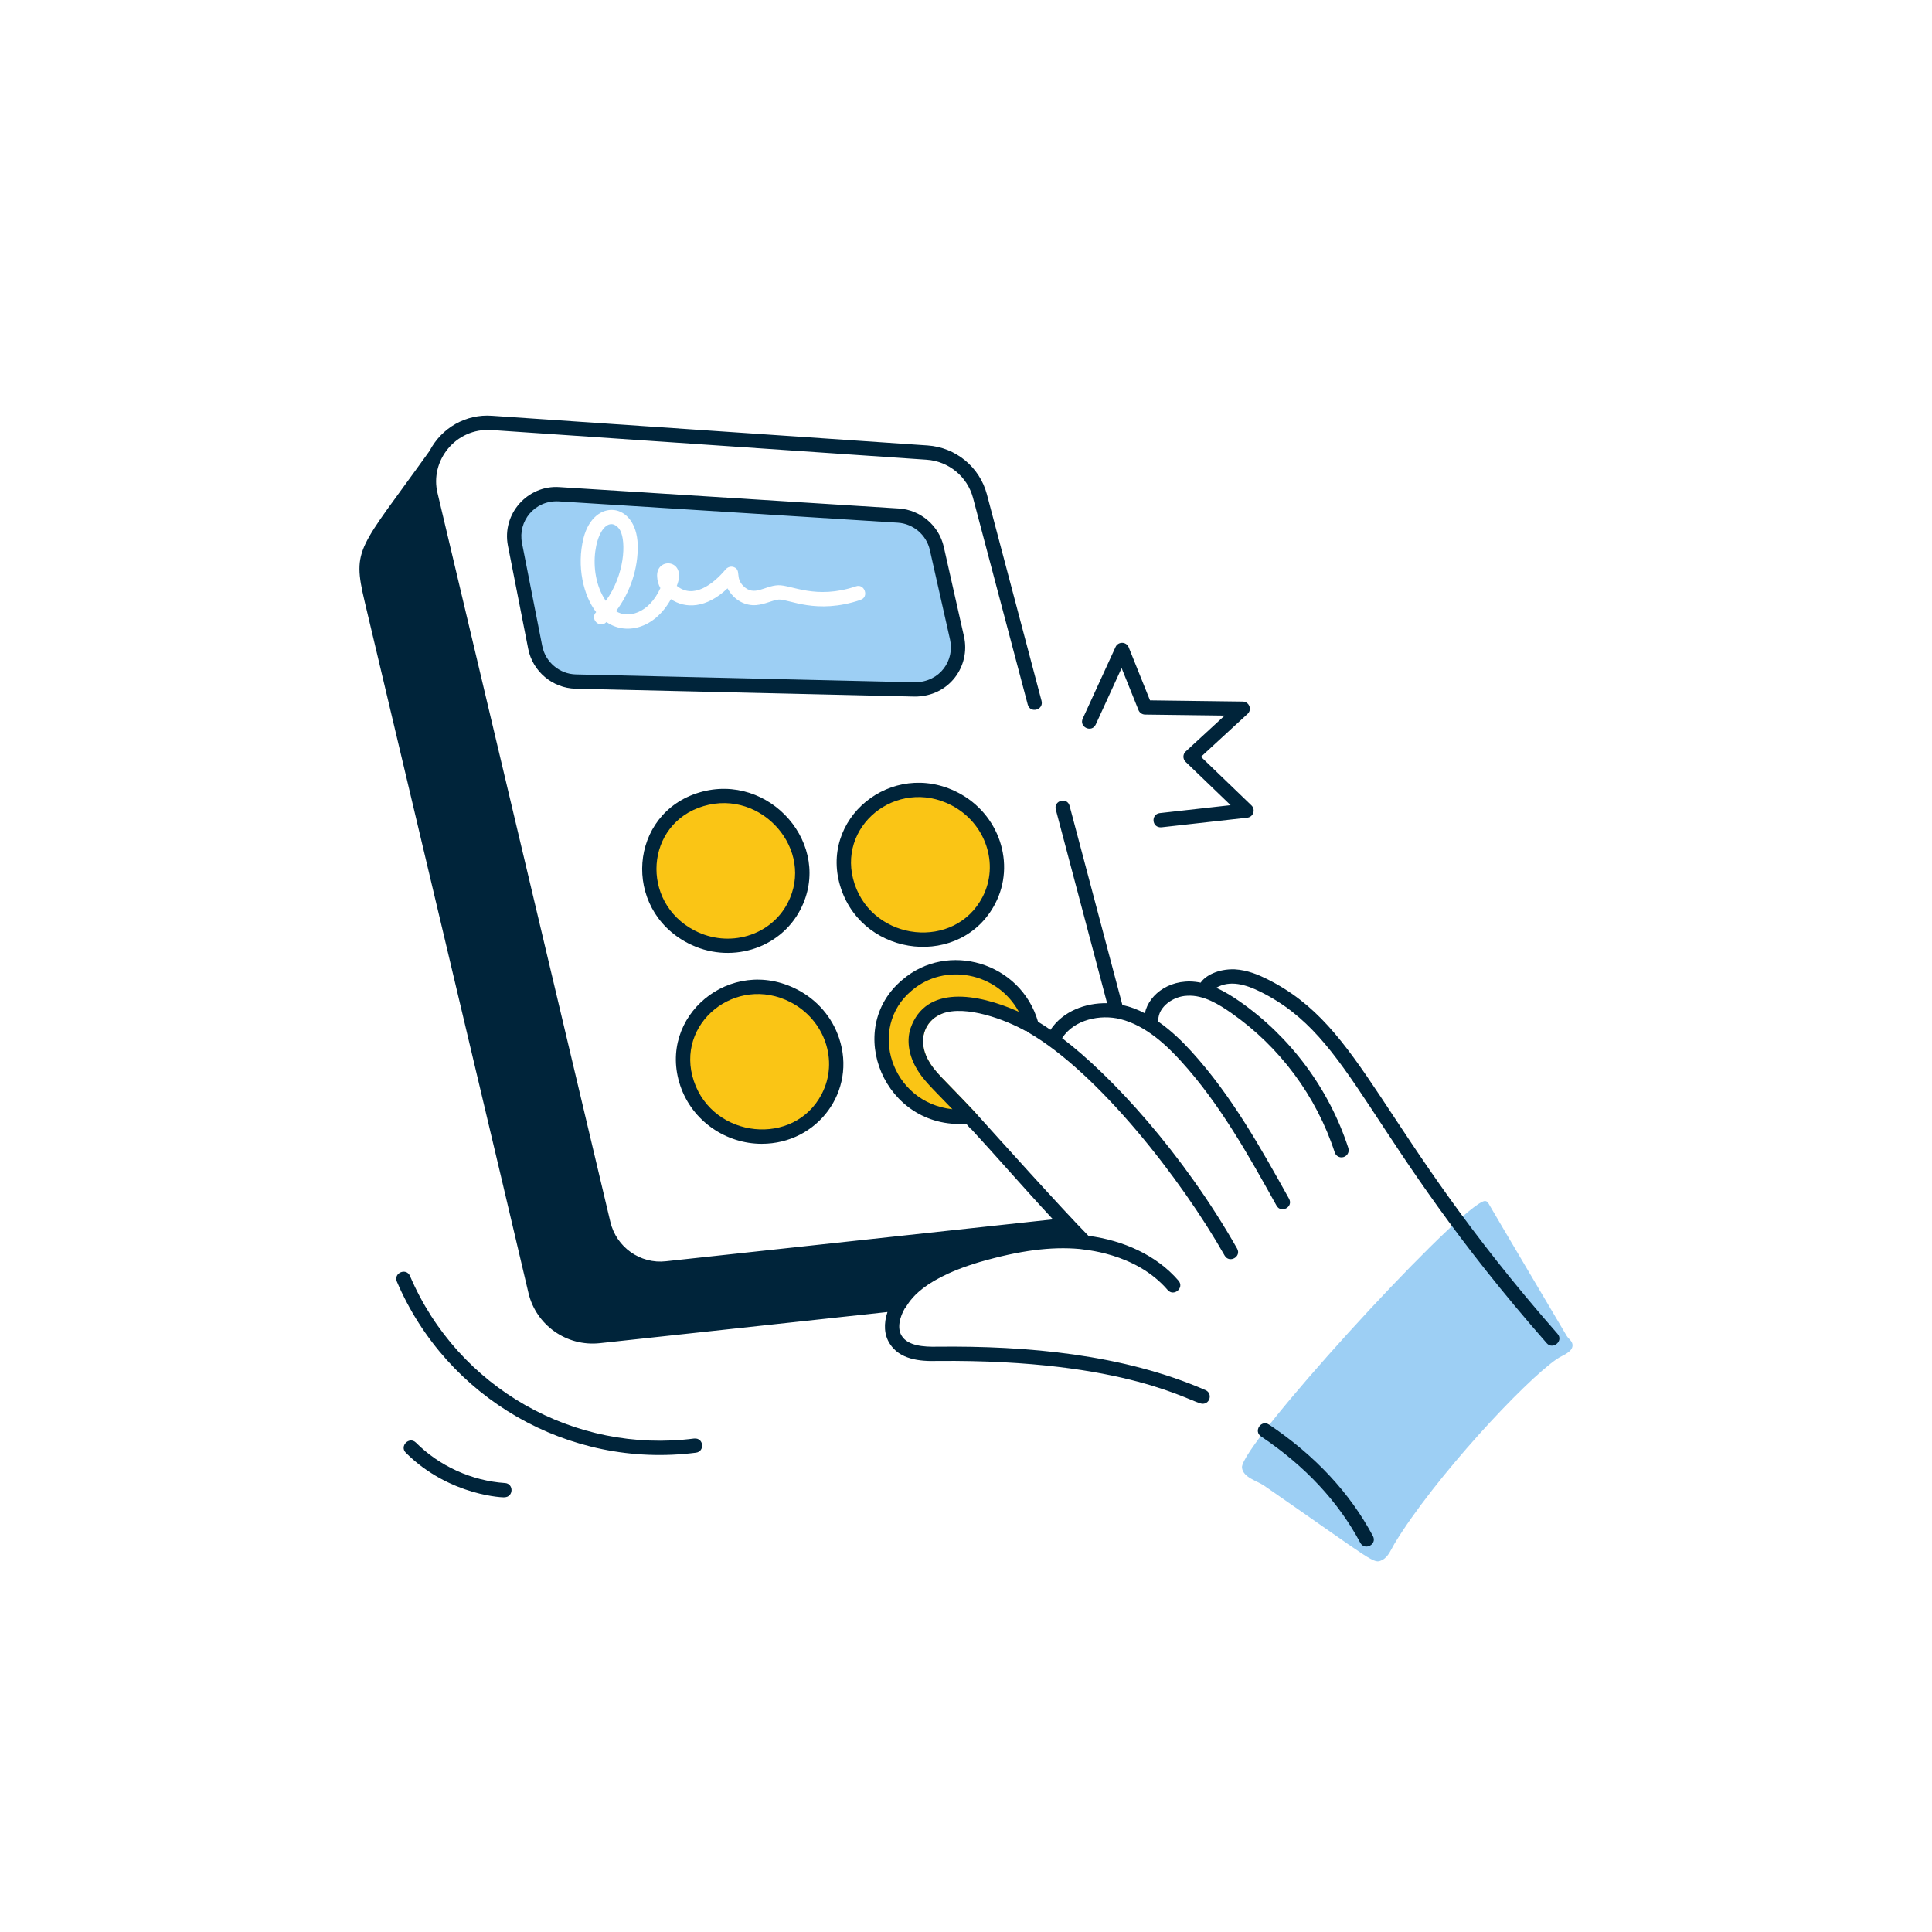 <?xml version="1.0" encoding="utf-8"?>
<svg xmlns="http://www.w3.org/2000/svg" fill="none" height="100%" overflow="visible" preserveAspectRatio="none" style="display: block;" viewBox="0 0 86 86" width="100%">
<g filter="url(#filter0_dd_0_3564)" id="Featured icon">
<rect fill="white" height="80" rx="8" width="80" x="3" y="2"/>
<g clip-path="url(#clip0_0_3564)" id="Calculator 1">
<path d="M35.63 38.305C36.472 36.684 35.792 34.665 34.11 33.794C32.429 32.923 30.383 33.531 29.541 35.151C28.698 36.772 29.379 38.792 31.06 39.663C32.742 40.533 34.788 39.926 35.63 38.305Z" fill="#FAC515" id="Vector"/>
<path d="M44.302 38.033C45.144 36.412 44.463 34.393 42.782 33.522C41.1 32.652 39.054 33.26 38.212 34.881C37.37 36.502 38.051 38.521 39.732 39.392C41.414 40.262 43.46 39.654 44.302 38.033Z" fill="#FAC515" id="Vector_2"/>
<path d="M37.146 46.8C37.988 45.179 37.307 43.159 35.625 42.289C33.944 41.418 31.898 42.026 31.056 43.647C30.214 45.268 30.895 47.288 32.576 48.158C34.258 49.029 36.304 48.421 37.146 46.8Z" fill="#FAC515" id="Vector_3"/>
<path clip-rule="evenodd" d="M41.944 43.118C42.62 41.781 44.315 42.828 45.678 43.364C45.164 42.001 42.989 40.568 41.37 41.361C38.982 42.438 38.844 45.966 41.404 47.282C42.088 47.638 42.827 47.749 43.524 47.645C43.419 47.528 43.355 47.458 43.345 47.447C42.906 46.98 42.573 46.639 42.314 46.372C41.739 45.782 41.524 45.562 41.312 45.176C40.824 44.272 41.187 43.459 41.848 43.158C41.879 43.144 41.911 43.13 41.944 43.118Z" fill="#FAC515" fill-rule="evenodd" id="Vector_4"/>
<path d="M26.966 24.746C26.065 23.427 26.537 21.332 27.212 21.332H27.246C27.383 21.349 27.526 21.459 27.611 21.62C27.874 22.119 27.814 23.581 26.966 24.746Z" fill="#9DCFF4" id="Vector_5"/>
<path d="M42.434 26.246L41.535 22.255C41.348 21.442 40.653 20.849 39.822 20.798L24.715 19.848C23.484 19.764 22.517 20.873 22.755 22.076L23.654 26.667C23.824 27.531 24.578 28.159 25.453 28.184L40.56 28.531C41.783 28.556 42.699 27.438 42.436 26.243L42.434 26.246ZM38.301 24.705C36.339 25.37 35.11 24.661 34.668 24.688C34.413 24.703 34.061 24.901 33.666 24.934C33.202 24.977 32.677 24.734 32.385 24.188C31.44 25.085 30.51 25.106 29.865 24.671C29.112 26.024 27.825 26.272 26.996 25.688C26.996 25.696 26.988 25.696 26.988 25.696C26.683 26 26.244 25.54 26.537 25.247C25.979 24.525 25.654 23.223 25.977 21.942C26.44 20.143 28.326 20.335 28.387 22.247C28.413 23.297 28.057 24.365 27.42 25.203C27.929 25.542 28.881 25.323 29.396 24.178C29.312 24.025 29.261 23.865 29.253 23.687C29.174 22.773 30.611 22.87 30.127 24.076C30.127 24.084 30.135 24.084 30.135 24.084C30.849 24.66 31.708 24.054 32.307 23.338C32.4 23.237 32.545 23.194 32.672 23.246C33.008 23.381 32.714 23.712 33.088 24.084C33.578 24.573 34.021 24.073 34.642 24.05C35.224 24.03 36.311 24.701 38.096 24.101C38.486 23.958 38.699 24.583 38.3 24.702L38.301 24.705Z" fill="#9DCFF4" id="Vector_6"/>
<path d="M61.538 67.434C61.805 67.298 61.931 66.95 62.078 66.706C63.844 63.798 67.848 59.486 69.315 58.484C69.525 58.34 69.98 58.202 69.998 57.902C70.01 57.703 69.826 57.611 69.737 57.462C69.608 57.243 66.396 51.819 66.269 51.587C66.185 51.436 66.092 51.441 65.974 51.499C64.415 52.26 55.197 62.363 55.285 63.325C55.326 63.768 55.963 63.919 56.265 64.128C61.274 67.594 61.137 67.636 61.535 67.435L61.538 67.434Z" fill="#9DCFF4" id="Vector_7"/>
<path d="M42.911 26.332L42.011 22.341C41.799 21.396 40.973 20.694 40.007 20.634L24.905 19.683C23.494 19.583 22.33 20.865 22.61 22.293L23.513 26.885C23.71 27.888 24.596 28.632 25.618 28.656L40.717 29.007C42.26 29.007 43.206 27.644 42.911 26.334V26.332ZM24.138 26.762L23.235 22.17C23.046 21.205 23.792 20.264 24.865 20.317L39.967 21.267C40.653 21.311 41.239 21.81 41.39 22.48L42.29 26.471C42.496 27.383 41.859 28.354 40.733 28.371L25.634 28.02C24.907 28.003 24.279 27.474 24.139 26.762H24.138Z" fill="#00243A" id="Vector_8"/>
<path d="M30.628 39.986C32.462 40.935 34.705 40.265 35.627 38.492C37.12 35.62 34.257 32.349 31.135 33.274C27.998 34.205 27.67 38.452 30.628 39.986ZM31.316 33.883C33.916 33.108 36.288 35.844 35.061 38.199C34.301 39.662 32.444 40.211 30.921 39.422C28.478 38.156 28.72 34.654 31.316 33.883Z" fill="#00243A" id="Vector_9"/>
<path d="M44.301 38.222C45.223 36.449 44.479 34.233 42.645 33.282C39.696 31.755 36.394 34.457 37.439 37.562C38.477 40.646 42.805 41.1 44.301 38.223V38.222ZM42.352 33.846C43.875 34.636 44.496 36.468 43.736 37.929C42.507 40.298 38.907 39.916 38.044 37.358C37.18 34.796 39.909 32.581 42.353 33.846H42.352Z" fill="#00243A" id="Vector_10"/>
<path d="M33.907 48.914C36.401 48.914 38.142 46.558 37.349 44.204C37.035 43.272 36.374 42.507 35.488 42.048C32.518 40.511 29.242 43.237 30.282 46.328C30.816 47.912 32.323 48.914 33.907 48.914ZM35.195 42.613C36.701 43.393 37.35 45.212 36.579 46.696C35.354 49.059 31.751 48.688 30.887 46.125C30.022 43.558 32.76 41.351 35.196 42.613H35.195Z" fill="#00243A" id="Vector_11"/>
<path d="M69.33 57.372C61.254 48.165 60.753 43.743 56.389 41.575C56.05 41.406 55.533 41.179 54.964 41.148C54.218 41.121 53.648 41.434 53.446 41.742C52.177 41.48 51.146 42.222 50.961 43.104C50.628 42.931 50.333 42.819 49.961 42.734L47.612 33.874C47.506 33.465 46.891 33.631 46.997 34.037L49.281 42.656C48.333 42.636 47.317 43.003 46.761 43.84C46.58 43.717 46.397 43.594 46.206 43.481C45.44 40.834 42.178 39.876 40.166 41.616C37.531 43.816 39.372 48.277 43.01 48.022C43.065 48.081 43.014 48.023 43.193 48.235H43.211C44.31 49.42 45.423 50.718 46.871 52.278L29.651 54.142C28.499 54.276 27.438 53.517 27.17 52.395L19.478 19.956C19.12 18.524 20.274 17.04 21.872 17.142L41.247 18.464C42.227 18.531 43.057 19.212 43.312 20.16L45.748 29.361C45.856 29.772 46.469 29.602 46.363 29.198L43.928 19.996C43.603 18.786 42.543 17.915 41.292 17.829L21.914 16.509C20.743 16.418 19.656 17.044 19.121 18.072C15.96 22.487 15.666 22.376 16.232 24.776C16.439 25.649 23.368 54.839 23.526 55.565C23.866 56.983 25.215 57.949 26.697 57.79L39.504 56.403C39.326 56.927 39.358 57.432 39.608 57.814C40.046 58.507 40.919 58.607 41.731 58.581C50.24 58.501 53.078 60.487 53.533 60.487C53.876 60.487 53.976 60.014 53.66 59.879C49.986 58.279 45.709 57.903 41.724 57.946C41.106 57.961 40.418 57.904 40.144 57.472C39.916 57.125 40.06 56.615 40.273 56.245C40.416 56.132 40.705 55.045 43.598 54.18C45.404 53.659 46.788 53.483 48.059 53.596C48.177 53.631 50.519 53.731 51.976 55.421C52.249 55.737 52.734 55.326 52.459 55.006C51.476 53.866 49.996 53.214 48.451 53.011C47.362 51.913 44.301 48.507 43.524 47.645C43.419 47.528 43.355 47.458 43.345 47.447C41.933 45.947 41.62 45.736 41.312 45.176C40.824 44.272 41.187 43.459 41.848 43.158C41.879 43.144 41.911 43.13 41.944 43.118C42.986 42.725 44.774 43.39 45.678 43.907L45.691 43.885C45.72 43.917 45.751 43.945 45.788 43.965C48.88 45.753 52.563 50.455 54.513 53.889C54.72 54.251 55.276 53.941 55.067 53.576C52.664 49.343 49.466 45.867 47.278 44.211C47.815 43.374 48.987 43.142 49.873 43.364C51.028 43.654 51.962 44.568 52.564 45.229C54.302 47.136 55.584 49.438 56.822 51.665C57.023 52.029 57.585 51.726 57.379 51.358C56.121 49.099 54.821 46.764 53.034 44.803C52.656 44.388 52.154 43.886 51.547 43.466C51.552 43.446 51.56 43.425 51.56 43.404C51.561 42.806 52.241 42.341 52.845 42.324C53.58 42.277 54.278 42.722 54.807 43.09C56.965 44.594 58.601 46.799 59.413 49.297C59.457 49.432 59.581 49.518 59.716 49.518C59.931 49.518 60.087 49.308 60.019 49.102C59.165 46.471 57.443 44.151 55.171 42.569C54.873 42.362 54.523 42.14 54.137 41.97C54.752 41.611 55.464 41.828 56.105 42.146C60.275 44.218 60.696 48.498 68.851 57.792C69.119 58.098 69.613 57.693 69.33 57.372ZM40.534 43.765C40.36 44.276 40.438 44.899 40.751 45.477C41.073 46.068 41.458 46.396 42.395 47.375C39.663 47.08 38.602 43.748 40.577 42.1C42.05 40.829 44.397 41.283 45.351 43.036C43.486 42.206 41.209 41.842 40.534 43.765Z" fill="#00243A" id="Vector_12"/>
<path d="M56.489 61.414C56.139 61.179 55.785 61.708 56.134 61.941C58.09 63.252 59.577 64.845 60.551 66.674C60.747 67.042 61.312 66.747 61.114 66.376C60.09 64.454 58.535 62.785 56.49 61.414H56.489Z" fill="#00243A" id="Vector_13"/>
<path d="M48.775 30.251L49.927 27.738L50.679 29.609C50.726 29.728 50.842 29.806 50.97 29.808L54.514 29.853L52.78 31.45C52.715 31.509 52.679 31.592 52.678 31.68C52.678 31.767 52.712 31.851 52.774 31.911L54.779 33.841L51.628 34.194C51.226 34.24 51.26 34.856 51.699 34.827L55.523 34.398C55.79 34.367 55.9 34.039 55.708 33.853L53.46 31.688L55.532 29.78C55.746 29.586 55.606 29.233 55.321 29.229L51.191 29.175L50.242 26.813C50.136 26.549 49.77 26.552 49.658 26.798L48.197 29.985C48.022 30.369 48.601 30.632 48.775 30.25V30.251Z" fill="#00243A" id="Vector_14"/>
<path d="M30.898 62.034C25.591 62.716 20.388 59.804 18.252 54.802C18.088 54.416 17.502 54.662 17.667 55.051C19.879 60.232 25.3 63.39 30.979 62.664C31.384 62.612 31.331 61.993 30.898 62.034Z" fill="#00243A" id="Vector_15"/>
<path d="M22.475 64.015C21.003 63.916 19.559 63.261 18.517 62.218C18.218 61.921 17.768 62.37 18.065 62.667C20.022 64.622 22.538 64.671 22.453 64.648C22.86 64.648 22.882 64.041 22.475 64.014V64.015Z" fill="#00243A" id="Vector_16"/>
</g>
</g>
<defs>
<filter color-interpolation-filters="sRGB" filterUnits="userSpaceOnUse" height="86" id="filter0_dd_0_3564" width="86" x="0" y="0">
<feFlood flood-opacity="0" result="BackgroundImageFix"/>
<feColorMatrix in="SourceAlpha" result="hardAlpha" type="matrix" values="0 0 0 0 0 0 0 0 0 0 0 0 0 0 0 0 0 0 127 0"/>
<feOffset dy="1"/>
<feGaussianBlur stdDeviation="1"/>
<feColorMatrix type="matrix" values="0 0 0 0 0.063 0 0 0 0 0.094 0 0 0 0 0.157 0 0 0 0.06 0"/>
<feBlend in2="BackgroundImageFix" mode="normal" result="effect1_dropShadow_0_3564"/>
<feColorMatrix in="SourceAlpha" result="hardAlpha" type="matrix" values="0 0 0 0 0 0 0 0 0 0 0 0 0 0 0 0 0 0 127 0"/>
<feOffset dy="1"/>
<feGaussianBlur stdDeviation="1.5"/>
<feColorMatrix type="matrix" values="0 0 0 0 0.063 0 0 0 0 0.094 0 0 0 0 0.157 0 0 0 0.1 0"/>
<feBlend in2="effect1_dropShadow_0_3564" mode="normal" result="effect2_dropShadow_0_3564"/>
<feBlend in="SourceGraphic" in2="effect2_dropShadow_0_3564" mode="normal" result="shape"/>
</filter>
<clipPath id="clip0_0_3564">
<rect fill="white" height="51" transform="translate(16 16.5)" width="54"/>
</clipPath>
</defs>
</svg>